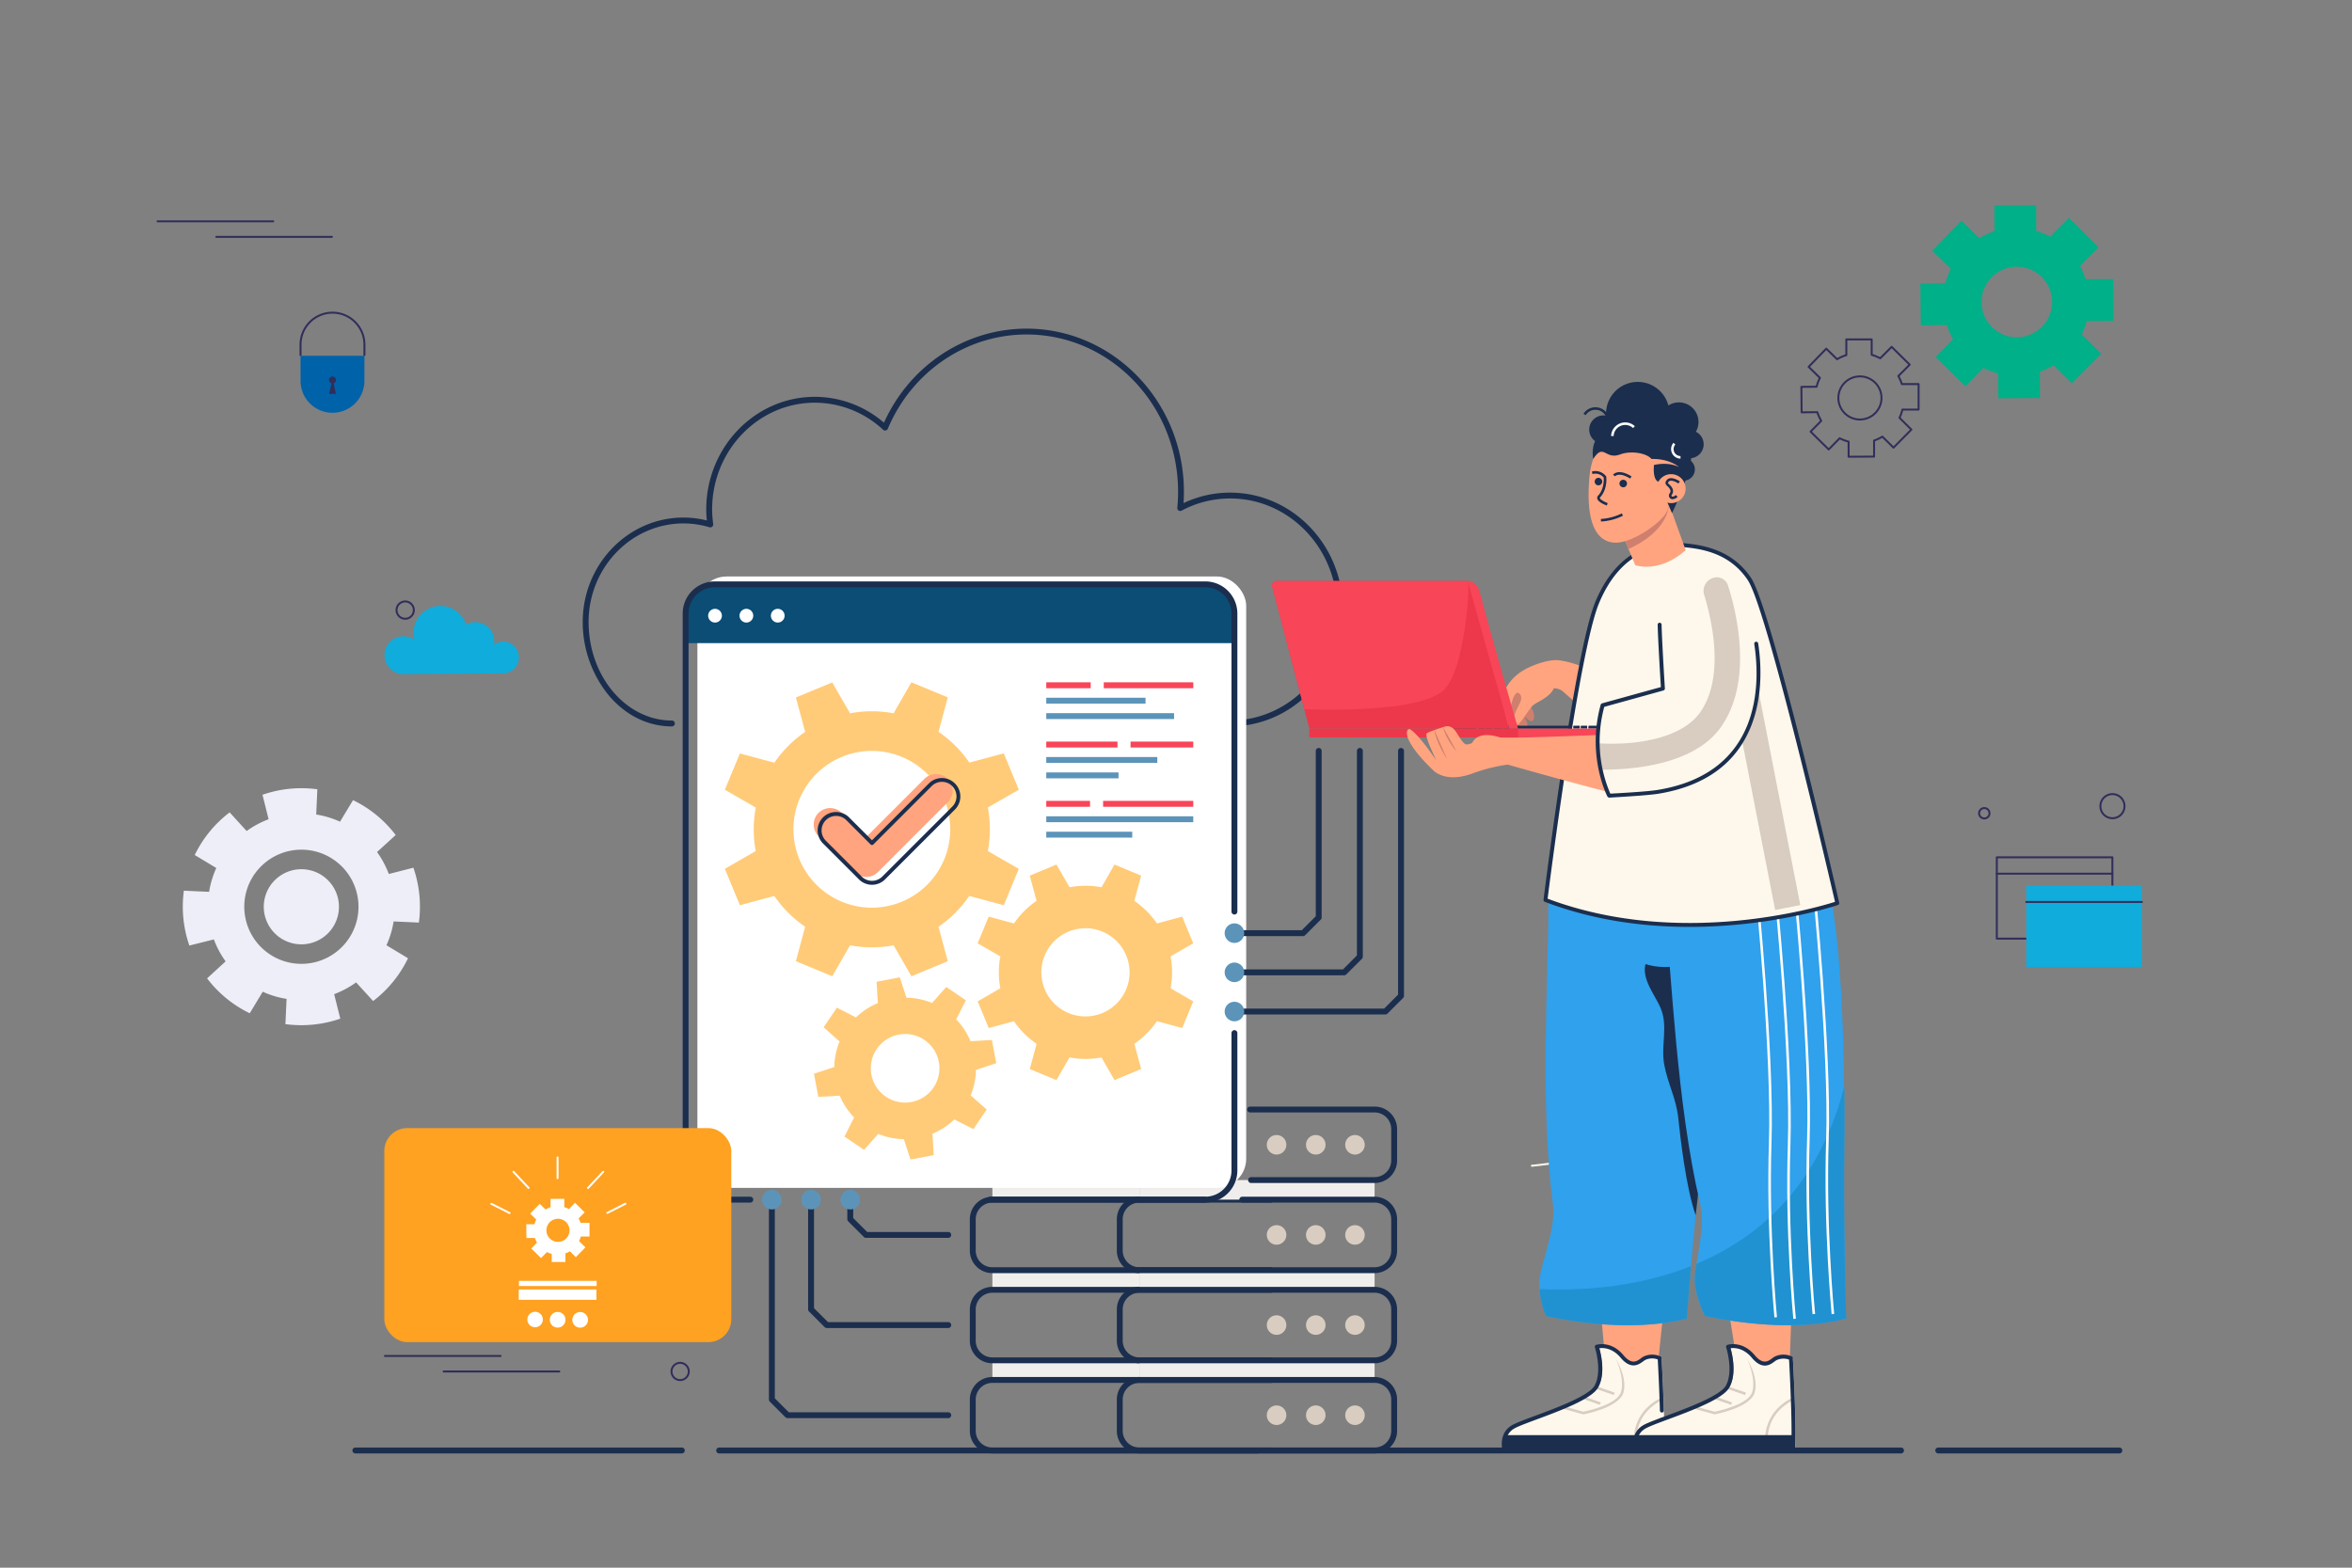<svg id="Layer_1" data-name="Layer 1" xmlns="http://www.w3.org/2000/svg" viewBox="0 0 1200 800"><rect x="0" y="0" width="1200" height="800" fill="#808080" stroke="none"/><defs><style>.cls-1{fill:#efeeed;}.cls-2{fill:#1b2e4e;}.cls-3{fill:#d8cdc0;}.cls-4{fill:#fef8ec;}.cls-5{fill:#cf7f6e;}.cls-6{fill:#ffa47f;}.cls-7{fill:#2fa1ed;}.cls-8{fill:#2092d1;}.cls-9{fill:#fff;}.cls-10{fill:#f84558;}.cls-11{fill:#ec384a;}.cls-12{fill:#0b4d75;}.cls-13{fill:#ffcb78;}.cls-14{fill:#5c94b9;}.cls-15{fill:#10acdb;}.cls-16{fill:#0062a9;}.cls-17,.cls-20{fill:none;stroke:#302e5a;}.cls-17{stroke-miterlimit:10;}.cls-18{fill:#302e5a;}.cls-19{fill:#00b088;}.cls-20{stroke-linecap:round;stroke-linejoin:round;}.cls-21{fill:#ffa121;}.cls-22{fill:#edeef7;}</style></defs><rect class="cls-1" x="506.31" y="694.19" width="75" height="10" transform="translate(1087.63 1398.38) rotate(180)"/><rect class="cls-1" x="506.31" y="648.19" width="75" height="10" transform="translate(1087.63 1306.38) rotate(180)"/><rect class="cls-1" x="506.31" y="602.19" width="75" height="10" transform="translate(1087.63 1214.38) rotate(180)"/><path class="cls-2" d="M506.31,738.69a8.51,8.51,0,0,1-8.5-8.5v-16a8.51,8.51,0,0,1,8.5-8.5H649.05a11.46,11.46,0,0,0-7.74-3h-135a11.51,11.51,0,0,0-11.5,11.5v16a11.51,11.51,0,0,0,11.5,11.5h135a11.46,11.46,0,0,0,7.74-3Z"/><path class="cls-2" d="M506.31,692.69a8.51,8.51,0,0,1-8.5-8.5v-16a8.51,8.51,0,0,1,8.5-8.5H649.05a11.46,11.46,0,0,0-7.74-3h-135a11.51,11.51,0,0,0-11.5,11.5v16a11.51,11.51,0,0,0,11.5,11.5h135a11.46,11.46,0,0,0,7.74-3Z"/><path class="cls-2" d="M506.31,646.69a8.51,8.51,0,0,1-8.5-8.5v-16a8.51,8.51,0,0,1,8.5-8.5H649.05a11.46,11.46,0,0,0-7.74-3h-135a11.51,11.51,0,0,0-11.5,11.5v16a11.51,11.51,0,0,0,11.5,11.5h135a11.46,11.46,0,0,0,7.74-3Z"/><path class="cls-2" d="M619.31,603.69h-113a11.51,11.51,0,0,1-11.5-11.5v-16a11.51,11.51,0,0,1,11.5-11.5h113.5a1.5,1.5,0,0,1,0,3H506.31a8.51,8.51,0,0,0-8.5,8.5v16a8.51,8.51,0,0,0,8.5,8.5h113a1.5,1.5,0,0,1,0,3Z"/><rect class="cls-1" x="581.31" y="694.19" width="120" height="10" transform="translate(1282.63 1398.38) rotate(180)"/><circle class="cls-3" cx="691.31" cy="722.19" r="5"/><circle class="cls-3" cx="671.31" cy="722.19" r="5"/><circle class="cls-3" cx="651.31" cy="722.19" r="5"/><path class="cls-2" d="M701.31,702.69h-120a11.51,11.51,0,0,0-11.5,11.5v16a11.51,11.51,0,0,0,11.5,11.5h120a11.51,11.51,0,0,0,11.5-11.5v-16A11.51,11.51,0,0,0,701.31,702.69Zm8.5,27.5a8.51,8.51,0,0,1-8.5,8.5h-120a8.51,8.51,0,0,1-8.5-8.5v-16a8.51,8.51,0,0,1,8.5-8.5h120a8.51,8.51,0,0,1,8.5,8.5Z"/><rect class="cls-1" x="581.31" y="648.19" width="120" height="10" transform="translate(1282.63 1306.38) rotate(180)"/><circle class="cls-3" cx="691.31" cy="676.19" r="5"/><circle class="cls-3" cx="671.31" cy="676.19" r="5"/><circle class="cls-3" cx="651.31" cy="676.19" r="5"/><path class="cls-2" d="M701.31,656.69h-120a11.51,11.51,0,0,0-11.5,11.5v16a11.51,11.51,0,0,0,11.5,11.5h120a11.51,11.51,0,0,0,11.5-11.5v-16A11.51,11.51,0,0,0,701.31,656.69Zm8.5,27.5a8.51,8.51,0,0,1-8.5,8.5h-120a8.51,8.51,0,0,1-8.5-8.5v-16a8.51,8.51,0,0,1,8.5-8.5h120a8.51,8.51,0,0,1,8.5,8.5Z"/><rect class="cls-1" x="581.31" y="602.19" width="120" height="10" transform="translate(1282.63 1214.38) rotate(180)"/><circle class="cls-3" cx="691.31" cy="584.19" r="5"/><circle class="cls-3" cx="671.31" cy="584.19" r="5"/><circle class="cls-3" cx="651.31" cy="584.19" r="5"/><path class="cls-2" d="M701.31,603.69h-63a1.5,1.5,0,0,1,0-3h63a8.51,8.51,0,0,0,8.5-8.5v-16a8.51,8.51,0,0,0-8.5-8.5h-63.5a1.5,1.5,0,0,1,0-3h63.5a11.51,11.51,0,0,1,11.5,11.5v16A11.51,11.51,0,0,1,701.31,603.69Z"/><path class="cls-2" d="M625.31,603.69h-44a11.51,11.51,0,0,1-11.5-11.5v-16a11.51,11.51,0,0,1,11.5-11.5h47.5a1.5,1.5,0,0,1,0,3h-47.5a8.51,8.51,0,0,0-8.5,8.5v16a8.51,8.51,0,0,0,8.5,8.5h44a1.5,1.5,0,0,1,0,3Z"/><circle class="cls-3" cx="691.31" cy="630.19" r="5"/><circle class="cls-3" cx="671.31" cy="630.19" r="5"/><circle class="cls-3" cx="651.31" cy="630.19" r="5"/><path class="cls-2" d="M712.81,622.19v16a11.51,11.51,0,0,1-11.5,11.5h-120a11.51,11.51,0,0,1-11.5-11.5v-16a11.51,11.51,0,0,1,11.5-11.5h33.5a1.5,1.5,0,0,1,0,3h-33.5a8.51,8.51,0,0,0-8.5,8.5v16a8.51,8.51,0,0,0,8.5,8.5h120a8.51,8.51,0,0,0,8.5-8.5v-16a8.51,8.51,0,0,0-8.5-8.5h-67.5a1.5,1.5,0,0,1,0-3h67.5A11.51,11.51,0,0,1,712.81,622.19Z"/><path class="cls-2" d="M627.63,370.69H359.81a1.5,1.5,0,0,1,0-3H627.63c30.08,0,54.55-25.42,54.55-56.66s-24.47-56.66-54.55-56.66a52.43,52.43,0,0,0-24.77,6.22,1.48,1.48,0,0,1-1.53-.08,1.5,1.5,0,0,1-.66-1.39c.26-2.71.4-5.46.4-8.18,0-44.25-34.67-80.25-77.29-80.25-30.7,0-58.5,18.88-70.82,48.1a1.5,1.5,0,0,1-2.4.51,51.23,51.23,0,0,0-34.8-13.8c-28.91,0-52.43,24.43-52.43,54.46a55.31,55.31,0,0,0,.55,7.46,1.54,1.54,0,0,1-.51,1.34,1.51,1.51,0,0,1-1.4.3,46.71,46.71,0,0,0-13.24-1.95c-26.69,0-48.42,22.56-48.42,50.29s19.07,50.29,42.5,50.29a1.5,1.5,0,0,1,0,3c-12.43,0-24-5.81-32.65-16.37a59.19,59.19,0,0,1-12.85-36.92c0-29.39,23.07-53.29,51.42-53.29a49.61,49.61,0,0,1,11.91,1.48,54.21,54.21,0,0,1-.31-5.63c0-31.69,24.86-57.46,55.43-57.46A54.08,54.08,0,0,1,451,215.71c13.18-29.24,41.52-48,72.75-48,44.27,0,80.29,37.34,80.29,83.25,0,1.92-.07,3.86-.2,5.79a55.08,55.08,0,0,1,23.76-5.36c31.73,0,57.55,26.77,57.55,59.66S659.36,370.69,627.63,370.69Z"/><path class="cls-4" d="M824.88,548.62l-.63-.75"/><path class="cls-4" d="M781.21,595.44c1.14-.12,28-2.94,36.17-6l-.34-.91c-8,3-35.65,5.9-35.93,5.93Z"/><path class="cls-4" d="M801,569.91l.91-.36c-3.76-9.36-4.51-24.4-4.51-24.55l-1,0C796.44,545.19,797.19,560.4,801,569.91Z"/><path class="cls-5" d="M774.18,352.53c1.37-.95,4.23,5.51,6.46,7.9s2.64,6.14,1.39,7.37-5-2.83-5-2.83,5,6.25.35,6.4-7.8-11.1-7.8-11.1C768.93,354.37,772.81,353.48,774.18,352.53Z"/><path class="cls-6" d="M780.61,340.33c10.2-4.51,15.33-3.44,16.52-3.07,8.38.76,52.89,19.49,54.31,20.21,1.31,4.31.12,13.33-3.36,23.12a77.82,77.82,0,0,1-4,9.33C829.3,381,797,352.46,796.84,352.39a8,8,0,0,0-4.08-1.16c-1.82,4.53-8.63,7-10.52,8.64s-4.43,6.11-5.72,7.59-2.73,4.17-3.85,1.28,1-6.17,2.86-10.16-1.08-5.13-1.08-5.13c-3.49.33-4.51,13.58-5.28,16s-3.5,6.72-4-3.56S768.85,345.53,780.61,340.33Z"/><polygon class="cls-6" points="845.63 698.52 819.39 698.52 816.33 664.47 849.19 664.47 845.63 698.52"/><path class="cls-7" d="M792.29,614.42c-6.74-51.74-2.23-116.91-2.33-151.34-.12-39.34,75.52-35.09,82.36-19.14,8.27,19.3,1.4,98.21-3.18,138.52-5.8,51-8.52,90.29-8.52,90.29s-26.46,8.69-71.85-1.24c0,0-3.94-9.09-3.37-18C785.94,645.21,794,627.61,792.29,614.42Z"/><path class="cls-2" d="M866.77,490.2c2.9-.95,6.46-1.54,9.76-2.92-.15,31.12-4.58,70.43-7.39,95.18-2.23,19.56-2.21,23.15-4,37.72C860.2,606,857.36,581,856.24,570.4c-1-9.79-5.45-17.69-7.16-27.22-1.8-10,2.28-19.7-2.06-29.33-2.82-6.28-9.47-14.35-7.48-21.87C848.65,494.85,857.46,493.22,866.77,490.2Z"/><polygon class="cls-6" points="913 698.52 886.76 698.52 881.33 664.47 914.19 664.47 913 698.52"/><path class="cls-7" d="M929.62,443.94c10.3,19.3,11.69,98.21,11.33,138.52-.46,51,.94,90.29.94,90.29s-25.56,8.69-72-1.24c0,0-4.89-9.09-5.24-18-.34-8.34,5.89-25.94,2.79-39.13C855.29,562.68,853,497.51,849.26,463.08,845,423.74,921.11,428,929.62,443.94Z"/><path class="cls-8" d="M785.45,657.82a48.21,48.21,0,0,0,3.32,13.69c45.39,9.93,71.85,1.24,71.85,1.24s.7-10.07,2.14-26.62C833.69,657.64,803.88,658.69,785.45,657.82Z"/><path class="cls-8" d="M941,582.46c.07-8,.07-17.62-.05-28-13,50.73-43.5,77.1-75.38,90.5a45.33,45.33,0,0,0-.86,8.54c.35,8.87,5.24,18,5.24,18,46.43,9.93,72,1.24,72,1.24S940.49,633.43,941,582.46Z"/><path class="cls-9" d="M925.88,450.81c.08.86,8.61,85.76,7.14,130.61s2.74,88.65,2.78,89.08l-1.3.13c0-.44-4.27-44.39-2.79-89.25S924.66,451.8,924.58,451Z"/><path class="cls-9" d="M896.68,452.47c.09.85,8.62,85.75,7.15,130.61s2.73,88.64,2.78,89.08l-1.3.13c0-.44-4.27-44.4-2.79-89.25s-7-129.58-7.13-130.44Z"/><path class="cls-9" d="M906.33,453.25c.09.85,8.62,85.75,7.15,130.61s2.73,88.64,2.78,89.08l-1.3.12c-.05-.44-4.27-44.39-2.79-89.25s-7-129.58-7.14-130.43Z"/><path class="cls-9" d="M916.15,450.81c.08.86,8.62,85.76,7.14,130.61s2.74,88.65,2.78,89.08l-1.3.13c0-.44-4.27-44.39-2.79-89.25S914.93,451.8,914.85,451Z"/><path class="cls-4" d="M856.06,278c9.19.74,26,1.82,36.47,17.46S937.41,460.9,937.41,460.9s-75.77,26.27-148.91-1.61c0,0,15.74-126.3,26.41-151.9S843.56,277,856.06,278Z"/><path class="cls-2" d="M862.05,473c-22.84,0-48.59-3.15-73.91-12.81a1,1,0,0,1-.63-1.05C788.15,454,803.39,332.44,814,307c12.18-29.19,33.53-30.72,42.15-30h0l.51,0c9.14.74,26.16,2.11,36.71,17.86s43.62,159.67,45,165.8a1,1,0,0,1-.65,1.17C937.24,462,904.74,473,862.05,473Zm-72.46-14.4c67.59,25.42,138.13,4.33,146.64,1.61C933.36,447.81,901.54,310.67,891.7,296c-10-14.94-25.79-16.22-35.21-17l-.51,0c-10.15-.81-28.89,1.82-40.14,28.8C805.77,331.91,790.94,448,789.59,458.63Z"/><rect class="cls-3" x="893.05" y="333.53" width="13.07" height="130.78" transform="translate(-59.75 179.67) rotate(-11.04)"/><path class="cls-2" d="M859.45,233.84a5.73,5.73,0,1,1-6.17,5.26A5.73,5.73,0,0,1,859.45,233.84Z"/><path class="cls-2" d="M859,205.64a10,10,0,1,1-12.11,7.22A10,10,0,0,1,859,205.64Z"/><path class="cls-2" d="M863.84,219.81a7.12,7.12,0,1,1-8.65,5.16A7.13,7.13,0,0,1,863.84,219.81Z"/><path class="cls-2" d="M836.81,195.6a15.52,15.52,0,1,1-16.69,14.25A15.53,15.53,0,0,1,836.81,195.6Z"/><path class="cls-2" d="M819.46,209.8a16.2,16.2,0,0,0,14.86,17.4c.43,0,.86.05,1.28.05a16.18,16.18,0,1,0-16.14-17.45Zm1.31.1a14.89,14.89,0,0,1,14.81-13.7c.39,0,.79,0,1.18.05a14.87,14.87,0,1,1-16,13.65Z"/><path class="cls-6" d="M860.05,280.77c-13.6,12-25.74,7.66-25.74,7.66l-9.58-22.93,26.56-9.06Z"/><path class="cls-5" d="M830.87,280.19l-3.39-8.05s9-2.08,23.86-13.95C851.41,258.15,851.34,270.86,830.87,280.19Z"/><path class="cls-6" d="M825.72,224.34c3.16-.4,10.06-1.2,13.35.25,7.8,3.47,9.67,13,12.12,23.64.78,3.37.68,10.23-.66,12.71-3.75,7-19,16.56-26.86,16-13.91-1-13.77-21.36-12.77-33.1C811.79,233.37,815.3,225.68,825.72,224.34Z"/><path class="cls-2" d="M835.77,216.32c12.28,0,27.25,5.53,27.26,15.28s-9.95,30.26-9.95,30.26l-7-16.08s-2.88-.4-2.26-8.33c.47-5.86-10.9-8-17.19-5.56-7.77,3-8.32-6.13-13.79,2.33C810.73,220,822.68,216.31,835.77,216.32Z"/><path class="cls-2" d="M818.66,212a7.25,7.25,0,1,1-7.81,6.66A7.25,7.25,0,0,1,818.66,212Z"/><path class="cls-2" d="M819.44,243.08l.09.13,0,.16c0,.25.73,6.26-3.15,10.44-.17.19-.15.3-.13.36.2.83,2.53,2,4,2.57l-.44,1.23c-.73-.27-4.43-1.67-4.87-3.49a1.62,1.62,0,0,1,.44-1.56c3.13-3.36,2.91-8.27,2.83-9.23a5.49,5.49,0,0,0-5.71-1.78l-.32-1.27A6.79,6.79,0,0,1,819.44,243.08Z"/><path class="cls-6" d="M853.25,242a7.39,7.39,0,1,1-8,6.78A7.39,7.39,0,0,1,853.25,242Z"/><path class="cls-2" d="M857.07,245.67l-.74,1.07c-.92-.64-3.8-2.19-4.89-1-.63.69-.54.77.28,1.54a6,6,0,0,1,1.62,2.12,3,3,0,0,1-.33,3c-.32.55-.31.58-.1.83a.59.59,0,0,0,.44.23,3,3,0,0,0,1.68-.85l.9.95a4.29,4.29,0,0,1-2.54,1.2h-.11a1.91,1.91,0,0,1-1.37-.68,1.8,1.8,0,0,1,0-2.35,1.76,1.76,0,0,0,.23-1.84,4.74,4.74,0,0,0-1.29-1.66c-.78-.73-1.85-1.72-.36-3.37C852.56,242.58,856.89,245.54,857.07,245.67Z"/><path class="cls-2" d="M816.83,266.13l-.05-1.31A27.42,27.42,0,0,0,827.44,262l.63,1.14A28.4,28.4,0,0,1,816.83,266.13Z"/><path class="cls-2" d="M832.42,243.1l-.69,1.11c-5.77-3.58-7.68-1.2-7.7-1.17l-1.06-.77C823.08,242.13,825.53,238.83,832.42,243.1Z"/><path class="cls-6" d="M844.19,234.22a25.85,25.85,0,0,1,4.49.53,21.07,21.07,0,0,1,4.23,1.35,19,19,0,0,1,3.76,2.2,18.6,18.6,0,0,0-4-1.26,19.29,19.29,0,0,0-4.14-.34,22.05,22.05,0,0,0-4.06.46,19.05,19.05,0,0,0-3.74,1.13l-1.17-3.74A23.71,23.71,0,0,1,844.19,234.22Z"/><path class="cls-2" d="M828.33,244.84a1.92,1.92,0,1,1-2.06,1.76A1.92,1.92,0,0,1,828.33,244.84Z"/><path class="cls-2" d="M815.68,243.84a1.92,1.92,0,1,1-2.06,1.76A1.92,1.92,0,0,1,815.68,243.84Z"/><path class="cls-9" d="M854.77,226.84a3.55,3.55,0,0,0,2.63,5.89l0,1.31a4.86,4.86,0,0,1-3.59-8.07Z"/><path class="cls-9" d="M829.47,215.56a7.18,7.18,0,0,1,4.63,1.93l-.89.95a5.91,5.91,0,0,0-9.93,4.09l-1.3-.05A7.25,7.25,0,0,1,829.47,215.56Z"/><path class="cls-2" d="M812.4,208a7.23,7.23,0,0,1,8.5,4.91l-1.26.38A5.91,5.91,0,0,0,809,211.87l-1.1-.69A7.11,7.11,0,0,1,812.4,208Z"/><path class="cls-2" d="M829.94,370.71v1.11h3.27v-1.48h-2.92A.36.36,0,0,0,829.94,370.71Z"/><path class="cls-2" d="M826.13,370.71v1.11h3.28v-1.48h-2.92A.37.37,0,0,0,826.13,370.71Z"/><path class="cls-2" d="M822.33,370.71v1.11h3.28v-1.48h-2.92A.36.36,0,0,0,822.33,370.71Z"/><path class="cls-2" d="M806.49,370.71v1.11h3.28v-1.48h-2.92A.36.36,0,0,0,806.49,370.71Z"/><path class="cls-2" d="M802.69,370.71v1.11H806v-1.48h-2.92A.36.36,0,0,0,802.69,370.71Z"/><path class="cls-2" d="M758.06,370.71v1.11h3.28v-1.48h-2.92A.36.36,0,0,0,758.06,370.71Z"/><path class="cls-2" d="M754.26,370.71v1.11h3.28v-1.48h-2.92A.36.36,0,0,0,754.26,370.71Z"/><path class="cls-2" d="M810.41,370.71v1.11h11.26v-1.48h-10.9A.36.36,0,0,0,810.41,370.71Z"/><path class="cls-2" d="M741.92,370.71v1.11h11.26v-1.48H742.27A.36.36,0,0,0,741.92,370.71Z"/><path class="cls-2" d="M762.22,370.71v1.11h39.12v-1.48H762.58A.36.36,0,0,0,762.22,370.71Z"/><path class="cls-10" d="M770,371.82,769,376.29h71.88a1.09,1.09,0,0,0,1.07-1.11v-3.36Z"/><path class="cls-11" d="M748.82,296.47H651.05a2.16,2.16,0,0,0-2,2.7l19,72.65H770l-18.35-73A3,3,0,0,0,748.82,296.47Z"/><path class="cls-10" d="M748.82,296.47H651.05a2.16,2.16,0,0,0-2,2.7l16.41,62.73s56.84,2.77,70.84-9.47C747.63,342.48,750.18,296.47,748.82,296.47Z"/><path class="cls-11" d="M668,375.73a.55.55,0,0,0,.53.56h106v-4.47H668Z"/><path class="cls-10" d="M755.12,302.59c-.75-3-2.77-6.12-6.3-6.12L770,371.82h4.52S759.2,318.8,755.12,302.59Z"/><path class="cls-6" d="M719.62,372.28c4.81,3.12,13.25,15.86,13.25,15.86s-6.31-12.77-4.93-13.92c.79-.66,5.41-2.22,9.22-3.44,2.73-.87,4.81,1.09,6.28,3.55,1.78,3,3.37,5.05,4.2,5.4,1,.43,2.45-.11,3.44-.59l.06-.12c3.12-6,11.71-3.53,14.32-2.63,11.21.47,54.26-1.7,67.27-1.77,2.34,5.11,4.35,22.13-6,30.76-3.81,0-53.14-13.94-57.53-15.21a86.67,86.67,0,0,0-18.26,4.66c-14.06,5-19.89-1.93-19.89-1.93s-12.59-11.67-13.23-18.37C717.64,373.06,718.39,371.48,719.62,372.28Z"/><path class="cls-5" d="M736.26,371.09l6.92,12.39S737.78,377.57,736.26,371.09Z"/><path class="cls-5" d="M731.83,372.56l6.53,14.92S732.6,378.87,731.83,372.56Z"/><path class="cls-4" d="M773.4,727.91c7.07-3.72,37.8-12.52,42.11-20.39s.19-20.28.19-20.28,6.9-2.17,12.86,5,9.57,1.76,11.56.93a9.29,9.29,0,0,1,7.66,0s2,34.77,1.07,46.57H768.54S766.34,731.64,773.4,727.91Z"/><path class="cls-3" d="M848.09,713.12l.43,1.23c-.13,0-13.1,4.92-13.62,19.69l-1.31,0C834.14,718.31,848,713.16,848.09,713.12Z"/><path class="cls-3" d="M824.33,693.22c0,.09,4.7,9.8,2.77,16.93-1.8,6.63-17.59,9.93-19.28,10.26l-9.18-2.55-.92,1.11,10,2.78.15,0c.75-.13,18.34-3.47,20.45-11.23C830.42,702.89,824.53,693.63,824.33,693.22Z"/><rect class="cls-3" x="811.72" y="710.52" width="1.31" height="8.77" transform="translate(-129.22 1248.22) rotate(-70.88)"/><polygon class="cls-3" points="823.82 710.67 823.39 711.91 814.68 708.87 815.11 707.63 823.82 710.67"/><path class="cls-2" d="M848.67,732.36c0,2.89-.09,5.43-.24,7.35H767.35a12.08,12.08,0,0,1,.58-7.35Z"/><path class="cls-2" d="M847.85,740.71H767.54a1,1,0,0,1-1-.74c0-.09-2.32-8.89,5.36-12.94,2.15-1.13,6.38-2.71,11.28-4.53,11-4.07,27.56-10.24,30.42-15.46,4-7.38.16-19.37.12-19.49a1,1,0,0,1,.06-.77,1,1,0,0,1,.59-.49c.31-.1,7.62-2.29,13.93,5.28,4.22,5,6.8,3.15,8.87,1.62a7.85,7.85,0,0,1,1.54-1,10.19,10.19,0,0,1,8.44,0,1,1,0,0,1,.6.85c0,.14.79,13.83,1.14,26.79a1,1,0,0,1-1,1,1,1,0,0,1-1-1c-.31-11.35-.94-23.26-1.1-26.1a8.34,8.34,0,0,0-6.31.23,8.06,8.06,0,0,0-1.12.74c-2.16,1.59-6.17,4.55-11.59-1.95C822.58,687.8,818,687.74,816,688c.91,3.26,3.18,13.14-.59,20-3.21,5.87-18.88,11.69-31.48,16.37-4.83,1.8-9,3.35-11,4.42-5.15,2.71-4.83,8-4.52,9.91h78.56c.2-3.19.24-8,.11-14.32a1,1,0,0,1,1-1,1,1,0,0,1,1,1c.14,7,.08,12.22-.18,15.44A1,1,0,0,1,847.85,740.71Z"/><path class="cls-4" d="M840.37,727.91c7.06-3.72,37.8-12.52,42.11-20.39s.19-20.28.19-20.28,6.9-2.17,12.86,5,9.57,1.76,11.56.93a9.29,9.29,0,0,1,7.66,0s2,34.77,1.06,46.57h-80.3S833.31,731.64,840.37,727.91Z"/><path class="cls-3" d="M915.06,713.12l.43,1.23c-.14,0-13.11,4.92-13.62,19.69l-1.31,0C901.11,718.31,914.92,713.16,915.06,713.12Z"/><path class="cls-3" d="M891.3,693.22c.05.09,4.69,9.8,2.76,16.93-1.79,6.63-17.58,9.93-19.27,10.26l-9.18-2.55-.92,1.11,10,2.78.15,0c.75-.13,18.34-3.47,20.45-11.23C897.39,702.89,891.5,693.63,891.3,693.22Z"/><rect class="cls-3" x="878.69" y="710.52" width="1.31" height="8.77" transform="translate(-84.18 1311.51) rotate(-70.88)"/><polygon class="cls-3" points="890.79 710.67 890.36 711.91 881.65 708.87 882.08 707.63 890.79 710.67"/><path class="cls-2" d="M915.64,732.36c0,2.89-.09,5.43-.24,7.35H834.32a12.08,12.08,0,0,1,.58-7.35Z"/><path class="cls-2" d="M914.81,740.71h-80.3a1,1,0,0,1-1-.74c0-.09-2.32-8.89,5.36-12.94h0c2.15-1.13,6.38-2.71,11.28-4.53,11-4.08,27.56-10.24,30.42-15.46,4-7.38.16-19.37.12-19.49a1,1,0,0,1,.06-.77,1,1,0,0,1,.59-.49c.31-.1,7.62-2.29,13.93,5.28,4.22,5,6.8,3.15,8.87,1.62a7.57,7.57,0,0,1,1.54-1,10.19,10.19,0,0,1,8.44,0,1,1,0,0,1,.6.85c.08,1.43,2,35,1.06,46.71A1,1,0,0,1,914.81,740.71Zm-79.49-2h78.56c.7-11.44-.84-40.24-1.09-44.88a8.34,8.34,0,0,0-6.31.23,8.06,8.06,0,0,0-1.12.74c-2.16,1.59-6.17,4.55-11.59-1.95-4.22-5.05-8.85-5.11-10.83-4.85.91,3.26,3.18,13.14-.59,20-3.21,5.87-18.88,11.69-31.47,16.37-4.84,1.8-9,3.35-11,4.42h0C834.69,731.51,835,736.76,835.32,738.71Z"/><path class="cls-4" d="M848.38,351.4s-1.52-24.23-1.69-32.61c-.37-18.38,41.16-43.25,49.33,9.69,2.9,18.86,4.5,66.64-50,75.6-6.19,1-25,1.95-25,1.95s-10.59-20-3.35-46.12Z"/><path class="cls-3" d="M867.16,363.87c13.11-18.05,6.18-47.7,2.31-60.33a6.87,6.87,0,0,1,4-8.41h0l.26-.11a6,6,0,0,1,7.93,3.79c4.46,14.11,13,49.36-4,72.71-10.13,14-32.07,21.28-61.16,21.28l-1.5-13.51C838.17,380.7,858.73,375.48,867.16,363.87Z"/><path class="cls-2" d="M821,407a1,1,0,0,1-.89-.54c-.11-.2-10.69-20.69-3.42-46.85a1,1,0,0,1,.7-.69l30-8.3c-.27-4.29-1.49-24.4-1.64-31.84a1,1,0,1,1,2,0c.17,8.27,1.67,32.33,1.68,32.57a1,1,0,0,1-.73,1l-30.19,8.36A67.39,67.39,0,0,0,821.59,405c3.38-.18,18.82-1,24.23-1.91,53.42-8.77,52.21-55,49.21-74.46a1,1,0,1,1,2-.3c1.37,8.86,2.72,26.09-3.53,42-7.5,19.1-23.42,30.78-47.32,34.71-6.18,1-24.35,1.92-25.12,2Z"/><rect class="cls-9" x="355.81" y="294.19" width="280" height="312" rx="14.89"/><path class="cls-12" d="M364.71,298.19H614.92a14.89,14.89,0,0,1,14.89,14.89v15.11a0,0,0,0,1,0,0h-280a0,0,0,0,1,0,0V313.08A14.89,14.89,0,0,1,364.71,298.19Z"/><path class="cls-2" d="M614.92,613.69H505.31a1.5,1.5,0,1,1,0-3H614.92a13.4,13.4,0,0,0,13.39-13.39V527.19a1.5,1.5,0,0,1,3,0V597.3A16.41,16.41,0,0,1,614.92,613.69Z"/><path class="cls-2" d="M382.81,613.69h-18.1a16.41,16.41,0,0,1-16.4-16.39V313.08a16.41,16.41,0,0,1,16.4-16.39H614.92a16.41,16.41,0,0,1,16.39,16.39V465.19a1.5,1.5,0,1,1-3,0V313.08a13.4,13.4,0,0,0-13.39-13.39H364.71a13.41,13.41,0,0,0-13.4,13.39V597.3a13.41,13.41,0,0,0,13.4,13.39h18.1a1.5,1.5,0,0,1,0,3Z"/><path class="cls-9" d="M364.82,310.69a3.5,3.5,0,1,0,3.49,3.5A3.51,3.51,0,0,0,364.82,310.69Z"/><path class="cls-9" d="M380.82,310.69a3.5,3.5,0,1,0,3.49,3.5A3.51,3.51,0,0,0,380.82,310.69Z"/><path class="cls-9" d="M396.82,310.69a3.5,3.5,0,1,0,3.49,3.5A3.51,3.51,0,0,0,396.82,310.69Z"/><path class="cls-13" d="M385.57,434.31l-15.75,9.07,7.68,18.56,17.56-4.72a59.91,59.91,0,0,0,15.74,15.69l-4.74,17.59,18.56,7.69,9.09-15.79a59.92,59.92,0,0,0,22.22,0L465,498.19l18.56-7.69-4.73-17.56a60.06,60.06,0,0,0,15.7-15.73l17.59,4.73,7.68-18.56L504,434.29a60.14,60.14,0,0,0,0-22.22L519.81,403l-7.68-18.56-17.56,4.72a59.91,59.91,0,0,0-15.74-15.69l4.74-17.59L465,348.19,455.92,364a59.92,59.92,0,0,0-22.22,0l-9.08-15.76-18.56,7.69,4.73,17.56a60.06,60.06,0,0,0-15.7,15.73l-17.59-4.73L369.81,403l15.79,9.09A60.14,60.14,0,0,0,385.57,434.31Zm19.24-11.12a40,40,0,1,1,40,40A40,40,0,0,1,404.81,423.19Z"/><path class="cls-13" d="M510.37,504.34,498.82,511l5.63,13.61,12.88-3.47a43.71,43.71,0,0,0,11.54,11.51l-3.47,12.9L539,551.19l6.66-11.58a43.79,43.79,0,0,0,16.3,0l6.65,11.56,13.61-5.64-3.46-12.88a44.12,44.12,0,0,0,11.51-11.53l12.9,3.47L608.81,511l-11.57-6.67a44,44,0,0,0,0-16.29l11.55-6.66-5.63-13.61-12.88,3.47a43.71,43.71,0,0,0-11.54-11.51l3.47-12.9-13.61-5.64L562,452.77a43.79,43.79,0,0,0-16.3,0L539,441.19l-13.61,5.64,3.46,12.88a44,44,0,0,0-11.51,11.53l-12.9-3.47-5.64,13.61,11.58,6.67A44,44,0,0,0,510.37,504.34Zm20.94-8.15a22.5,22.5,0,1,1,22.5,22.5A22.5,22.5,0,0,1,531.31,496.19Z"/><path class="cls-13" d="M435.76,570.24,430.84,580l10,6.78,7.25-8.15a35.88,35.88,0,0,0,13.05,2.7l3.41,10.38,11.84-2.25-.63-10.9a35.92,35.92,0,0,0,11.15-7.3l9.73,4.92,6.78-10L495.24,559a36,36,0,0,0,2.7-13.05l10.37-3.41-2.24-11.83-10.91.63a35.89,35.89,0,0,0-7.29-11.15l4.92-9.74-10-6.78-7.25,8.15a35.88,35.88,0,0,0-13.05-2.7l-3.41-10.38-11.84,2.25.63,10.9a35.92,35.92,0,0,0-11.15,7.3L427,514.22l-6.78,10,8.14,7.25a36,36,0,0,0-2.7,13.05l-10.38,3.41,2.25,11.83,10.91-.63A35.89,35.89,0,0,0,435.76,570.24Zm11.42-15.46a17.5,17.5,0,1,1,24.23,5A17.49,17.49,0,0,1,447.18,554.78Z"/><path class="cls-6" d="M483.53,397.47a8.39,8.39,0,0,0-11.89,0L441.9,427.21l-12.38-12.38a8.41,8.41,0,1,0-11.9,11.89L436,445.05a8.41,8.41,0,0,0,11.89,0l35.69-35.69a8.39,8.39,0,0,0,0-11.89Z"/><path class="cls-2" d="M444.9,451.51a9.38,9.38,0,0,1-6.66-2.75l-18.33-18.33a9.43,9.43,0,0,1,0-13.31,9.42,9.42,0,0,1,13.3,0L444.9,428.8l29-29a9.4,9.4,0,0,1,13.31,0h0a9.4,9.4,0,0,1,0,13.31l-35.69,35.68A9.34,9.34,0,0,1,444.9,451.51Zm-18.33-35.14A7.41,7.41,0,0,0,421.33,429l18.33,18.32a7.41,7.41,0,0,0,10.48,0l35.69-35.68a7.41,7.41,0,0,0,0-10.49h0a7.41,7.41,0,0,0-10.48,0L445.6,430.92a1,1,0,0,1-1.41,0l-12.38-12.38A7.36,7.36,0,0,0,426.57,416.37Z"/><rect class="cls-10" x="533.81" y="348.19" width="22.67" height="3.01"/><rect class="cls-14" x="533.81" y="356.06" width="50.65" height="3.01"/><rect class="cls-14" x="533.81" y="363.93" width="65.2" height="3.01"/><rect class="cls-10" x="563.15" y="348.19" width="45.67" height="3.01"/><rect class="cls-10" x="576.81" y="378.44" width="32" height="3.01"/><rect class="cls-10" x="533.81" y="378.44" width="36.33" height="3.01"/><rect class="cls-14" x="533.81" y="386.31" width="56.65" height="3.01"/><rect class="cls-14" x="533.81" y="394.18" width="36.87" height="3.01"/><rect class="cls-10" x="562.81" y="408.69" width="46" height="3.01"/><rect class="cls-10" x="533.81" y="408.69" width="22.33" height="3.01"/><rect class="cls-14" x="533.81" y="416.56" width="75" height="3.01"/><rect class="cls-14" x="533.81" y="424.43" width="43.87" height="3.01"/><path class="cls-2" d="M483.81,723.69h-82a1.53,1.53,0,0,1-1.06-.44l-8-8a1.5,1.5,0,0,1-.44-1.06v-102a1.5,1.5,0,0,1,3,0V713.57l7.13,7.12h81.37a1.5,1.5,0,0,1,0,3Z"/><path class="cls-2" d="M483.81,677.69h-62a1.53,1.53,0,0,1-1.06-.44l-8-8a1.5,1.5,0,0,1-.44-1.06v-56a1.5,1.5,0,0,1,3,0v55.38l7.13,7.12h61.37a1.5,1.5,0,0,1,0,3Z"/><path class="cls-2" d="M483.81,631.69h-42a1.53,1.53,0,0,1-1.06-.44l-8-8a1.5,1.5,0,0,1-.44-1.06v-10a1.5,1.5,0,0,1,3,0v9.38l7.13,7.12h41.37a1.5,1.5,0,0,1,0,3Z"/><circle class="cls-14" cx="433.81" cy="612.19" r="5"/><circle class="cls-14" cx="413.81" cy="612.19" r="5"/><circle class="cls-14" cx="393.81" cy="612.19" r="5"/><path class="cls-2" d="M706.81,517.69h-77a1.5,1.5,0,0,1,0-3h76.38l7.12-7.12V383.19a1.5,1.5,0,0,1,3,0v125a1.49,1.49,0,0,1-.43,1.06l-8,8A1.54,1.54,0,0,1,706.81,517.69Z"/><path class="cls-2" d="M685.81,497.69h-56a1.5,1.5,0,0,1,0-3h55.38l7.12-7.12V383.19a1.5,1.5,0,0,1,3,0v105a1.49,1.49,0,0,1-.43,1.06l-8,8A1.54,1.54,0,0,1,685.81,497.69Z"/><path class="cls-2" d="M664.81,477.69h-35a1.5,1.5,0,0,1,0-3h34.38l7.12-7.12V383.19a1.5,1.5,0,0,1,3,0v85a1.49,1.49,0,0,1-.43,1.06l-8,8A1.54,1.54,0,0,1,664.81,477.69Z"/><circle class="cls-14" cx="629.81" cy="476.19" r="5"/><circle class="cls-14" cx="629.81" cy="496.19" r="5"/><circle class="cls-14" cx="629.81" cy="516.19" r="5"/><path class="cls-2" d="M1081.31,741.69h-92.4a1.5,1.5,0,1,1,0-3h92.4a1.5,1.5,0,0,1,0,3Z"/><path class="cls-2" d="M969.91,741.69h-603a1.5,1.5,0,0,1,0-3h603a1.5,1.5,0,0,1,0,3Z"/><path class="cls-2" d="M347.88,741.69H181.31a1.5,1.5,0,1,1,0-3H347.88a1.5,1.5,0,1,1,0,3Z"/><path class="cls-15" d="M256.89,327.35A8.13,8.13,0,0,0,252,329a9.33,9.33,0,0,0,.18-1.84,9.64,9.64,0,0,0-14.39-8.4,13.72,13.72,0,0,0-26.31,7.77A9.65,9.65,0,1,0,205.81,344l51.08-.38a8.14,8.14,0,0,0,0-16.27Z"/><path class="cls-16" d="M169.64,210.64h0a16.29,16.29,0,0,1-16.3-16.29V181.58h32.59v12.77A16.29,16.29,0,0,1,169.64,210.64Z"/><path class="cls-17" d="M153.34,181.58v-5.73a16.29,16.29,0,0,1,16.3-16.29h0a16.29,16.29,0,0,1,16.29,16.29v5.73"/><path class="cls-18" d="M171.4,193.91a1.76,1.76,0,1,0-2.23,1.69L167.88,201h3.52l-1.16-5.39A1.76,1.76,0,0,0,171.4,193.91Z"/><path class="cls-19" d="M1064.64,163.77l13.58-.05-.07-21.3-14.06.05a37.83,37.83,0,0,0-2.9-6.75l9.5-9.54-15.08-15-9.57,9.6a37.27,37.27,0,0,0-7.18-2.92V104.9h-21.3v13.16a36.76,36.76,0,0,0-7.75,3.47l-9.07-8.86-14.88,15.24,9.45,9.23a37.37,37.37,0,0,0-2.77,7.45l-12.76.12L980,166l13.23-.13a37.57,37.57,0,0,0,3.25,7.25l-8.92,9.07,15.18,14.94,9.22-9.38a36.8,36.8,0,0,0,7.48,2.82l.09,12.69,21.3-.14-.09-13.44a36.65,36.65,0,0,0,7-3.28l9.3,9.21,15-15.13-9.94-9.84A38.05,38.05,0,0,0,1064.64,163.77ZM1029,172.11a18,18,0,1,1,18-18A18,18,0,0,1,1029,172.11Z"/><path class="cls-20" d="M970.62,209l8.25,0,0-13-8.55,0a22.75,22.75,0,0,0-1.77-4.11l5.79-5.8L965.12,177l-5.82,5.84a22.13,22.13,0,0,0-4.36-1.77v-7.86H942v8a22.75,22.75,0,0,0-4.72,2.11l-5.51-5.39-9,9.27,5.75,5.62a22,22,0,0,0-1.69,4.53l-7.76.07.13,13,8-.08a23,23,0,0,0,2,4.41l-5.43,5.52,9.23,9.08,5.61-5.7a21.84,21.84,0,0,0,4.55,1.71l0,7.72,13-.08,0-8.18a22.31,22.31,0,0,0,4.25-2l5.66,5.61,9.12-9.21-6.05-6A23.11,23.11,0,0,0,970.62,209Zm-21.68,5.08a11,11,0,1,1,11-11A11,11,0,0,1,948.94,214.07Z"/><rect class="cls-21" x="196.07" y="575.68" width="177.04" height="109.22" rx="11.69"/><rect class="cls-9" x="264.77" y="653.63" width="39.64" height="2.64"/><rect class="cls-9" x="264.66" y="658.03" width="39.64" height="5.28"/><path class="cls-9" d="M309.82,619.47a.48.48,0,0,1-.44-.28.49.49,0,0,1,.22-.67l9.19-4.66a.51.51,0,1,1,.46.9l-9.2,4.65A.46.46,0,0,1,309.82,619.47Z"/><path class="cls-9" d="M300,606.71a.48.48,0,0,1-.34-.13.51.51,0,0,1,0-.71l7.73-8.22a.5.5,0,1,1,.73.69l-7.73,8.22A.51.51,0,0,1,300,606.71Z"/><path class="cls-9" d="M259.86,619.47a.46.46,0,0,1-.22-.06l-9.2-4.65a.5.5,0,0,1-.22-.68.51.51,0,0,1,.67-.22l9.2,4.66a.5.5,0,0,1-.23,1Z"/><path class="cls-9" d="M269.7,606.71a.51.51,0,0,1-.37-.15l-7.72-8.22a.5.5,0,0,1,0-.71.49.49,0,0,1,.7,0l7.73,8.22a.49.49,0,0,1-.36.84Z"/><path class="cls-9" d="M284.47,601.72a.5.5,0,0,1-.5-.5V590.65a.51.51,0,0,1,.5-.5.5.5,0,0,1,.5.5v10.57A.5.5,0,0,1,284.47,601.72Z"/><path class="cls-9" d="M296.33,631h4.44l0-7-4.59,0a12.41,12.41,0,0,0-1-2.21l3.11-3.12-4.93-4.91L290.25,617a12.43,12.43,0,0,0-2.35-1v-4.22h-7v4.3a12.3,12.3,0,0,0-2.54,1.13l-3-2.89-4.87,5,3.09,3a12,12,0,0,0-.9,2.43l-4.17,0,.07,7,4.32,0a12.64,12.64,0,0,0,1.07,2.37l-2.92,3,5,4.89,3-3.07a12.14,12.14,0,0,0,2.44.92l0,4.15,7,0,0-4.4a12.58,12.58,0,0,0,2.29-1.07l3,3,4.9-5-3.25-3.22A11.41,11.41,0,0,0,296.33,631Zm-11.65,2.73a5.89,5.89,0,1,1,5.89-5.89A5.89,5.89,0,0,1,284.68,633.75Z"/><path class="cls-20" d="M211.14,311.33a4.41,4.41,0,1,1-4.4-4.4A4.41,4.41,0,0,1,211.14,311.33Z"/><circle class="cls-9" cx="272.99" cy="673.4" r="3.96" transform="translate(-403.47 408.07) rotate(-46.52)"/><path class="cls-9" d="M284.38,669.49a4,4,0,1,1-3.87,4.06A4,4,0,0,1,284.38,669.49Z"/><path class="cls-9" d="M295.86,669.53a4,4,0,1,1-3.86,4.06A4,4,0,0,1,295.86,669.53Z"/><path class="cls-20" d="M351.41,699.87a4.4,4.4,0,1,1-4.4-4.4A4.41,4.41,0,0,1,351.41,699.87Z"/><line class="cls-20" x1="196.4" y1="691.94" x2="255.41" y2="691.94"/><line class="cls-20" x1="226.34" y1="699.87" x2="285.36" y2="699.87"/><line class="cls-20" x1="80.4" y1="112.94" x2="139.41" y2="112.94"/><line class="cls-20" x1="110.34" y1="120.87" x2="169.36" y2="120.87"/><circle class="cls-20" cx="1077.78" cy="411.39" r="6.17"/><path class="cls-20" d="M1015.05,415a2.65,2.65,0,1,1-2.64-2.64A2.65,2.65,0,0,1,1015.05,415Z"/><rect class="cls-20" x="1018.78" y="437.48" width="58.96" height="41.51"/><line class="cls-20" x1="1018.78" y1="445.84" x2="1077.74" y2="445.84"/><rect class="cls-15" x="1033.82" y="451.92" width="58.96" height="41.51"/><line class="cls-20" x1="1033.82" y1="460.28" x2="1092.78" y2="460.28"/><path class="cls-22" d="M105.66,499.27a60.39,60.39,0,0,0,21.76,17.81l6.63-11a47,47,0,0,0,12.16,3.66l-.59,12.88a60.89,60.89,0,0,0,28-2.79l-3.13-12.51a47.46,47.46,0,0,0,11.2-6l8.68,9.51A60.39,60.39,0,0,0,208.17,489l-11-6.63a47,47,0,0,0,3.66-12.16l12.88.59a60.83,60.83,0,0,0-2.79-28L198.37,446a47.46,47.46,0,0,0-6-11.2l9.51-8.68a60.39,60.39,0,0,0-21.76-17.81l-6.63,11a47.42,47.42,0,0,0-12.16-3.66l.59-12.88a60.7,60.7,0,0,0-28,2.8l3.12,12.5a47.46,47.46,0,0,0-11.2,6l-8.68-9.51a60.39,60.39,0,0,0-17.81,21.76l11,6.63a47,47,0,0,0-3.66,12.16l-12.88-.59a60.76,60.76,0,0,0,2.8,28l12.5-3.13a47.46,47.46,0,0,0,6,11.2Zm25.58-55a29.13,29.13,0,1,1,4.09,41A29.13,29.13,0,0,1,131.24,444.24Zm7.7,6.31a19.17,19.17,0,1,1,2.7,27A19.17,19.17,0,0,1,138.94,450.55Z"/></svg>